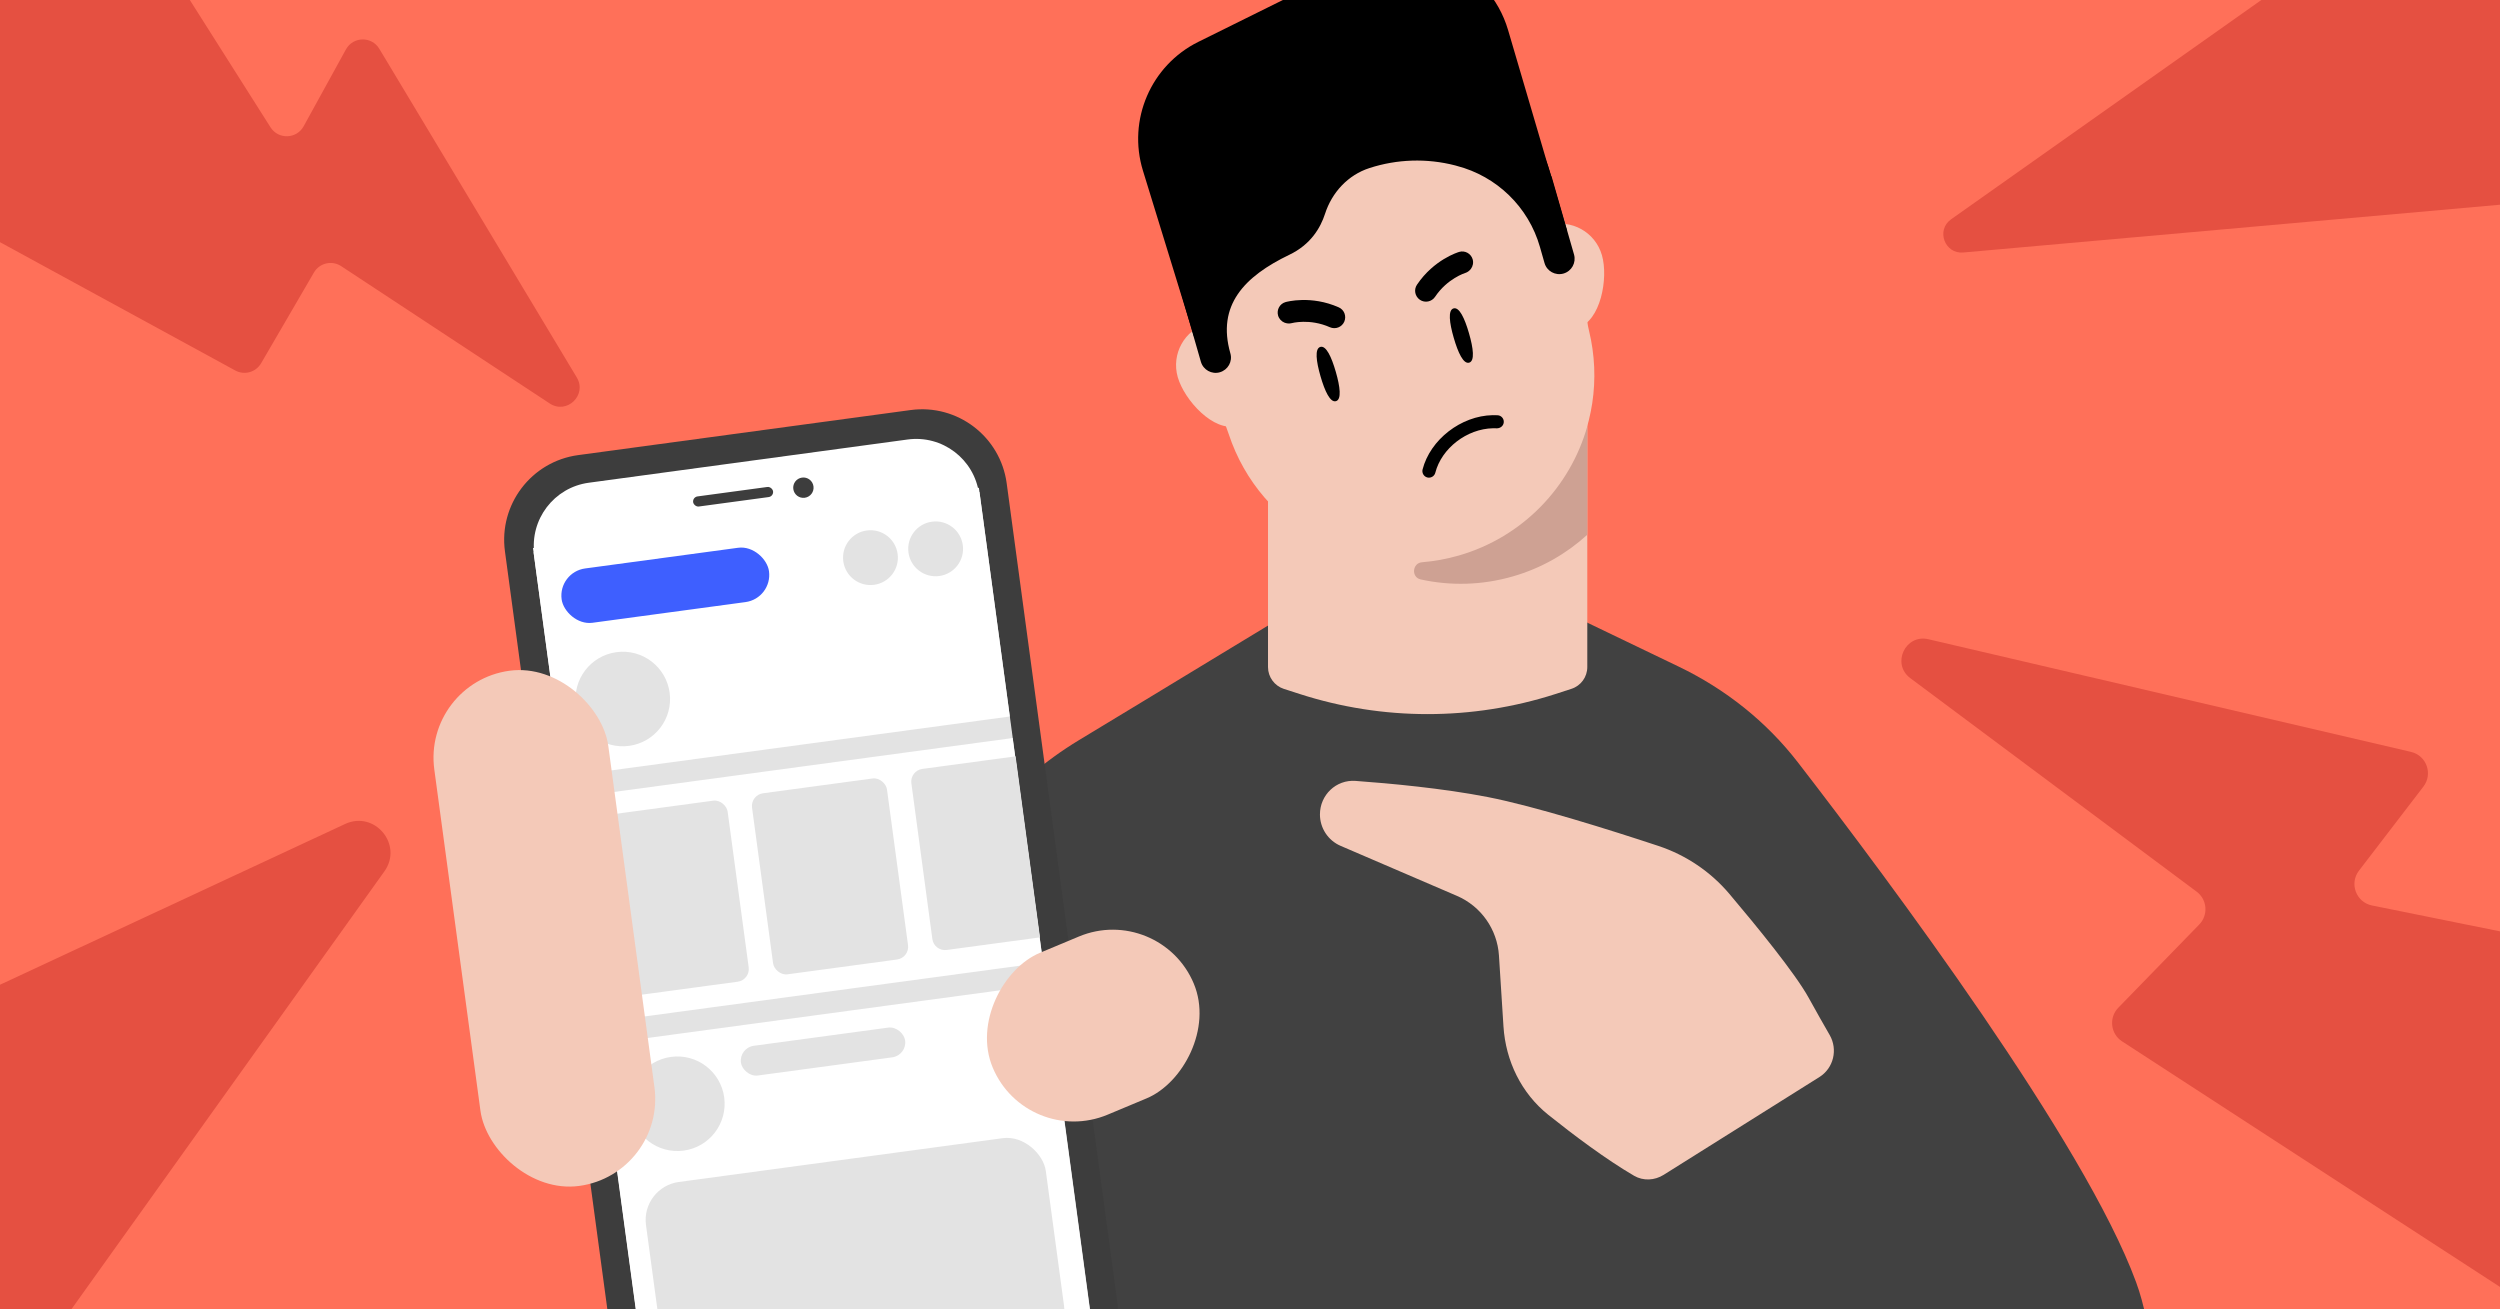 <svg width="968" height="507" viewBox="0 0 968 507" fill="none" xmlns="http://www.w3.org/2000/svg">
<rect x="0" y="0" width="968" height="507" fill="#333333" stroke="none"/>
<g clip-path="url(#clip0_15586_11756)">
<rect width="968" height="507" fill="#FF7059"/>
<path d="M795.97 730.26L767.665 801.977C763.305 813.129 752.509 820.449 740.559 820.449H691.145L697.259 634.83H448.761L413.166 701.352C405.415 705.785 396.926 707.909 388.529 707.909C372.542 707.909 356.855 700.151 347.374 685.974L314.27 636.862C288.756 598.925 283.473 550.875 300.106 508.298L359.808 355.535C370.996 326.812 391.412 302.521 417.803 286.566L443.017 271.304L473.307 252.924L498.036 237.939L571.234 237.061L605.399 236.669L650.011 258.122C668.056 266.799 683.908 279.348 696.147 295.195C731.728 341.269 807.324 442.591 827.079 496.416C853.176 567.523 795.97 730.26 795.97 730.26C795.97 730.26 795.97 730.26 796.039 730.283L795.97 730.26Z" fill="#414141"/>
<path d="M614.6 121.958V258.28C614.6 262.127 612.134 265.539 608.435 266.724L602.247 268.733C570.047 279.089 535.453 279.089 503.302 268.733L497.137 266.749C493.487 265.563 490.973 262.151 490.973 258.304V121.983H614.575L614.6 121.958Z" fill="#F4C9B8"/>
<path d="M488.338 136.718C485.751 127.79 476.444 122.636 467.548 125.201C458.603 127.765 453.478 137.081 456.017 146.009C458.555 154.938 469.989 167.447 478.886 164.882C487.83 162.318 490.876 145.646 488.289 136.718" fill="#F4C9B8"/>
<path d="M620.256 98.778C617.67 89.85 608.411 84.696 599.467 87.261C590.57 89.826 585.397 99.141 587.935 108.07C590.522 116.998 601.908 129.508 610.853 126.943C619.749 124.378 622.843 107.707 620.256 98.778Z" fill="#F4C9B8"/>
<path d="M564.776 215.114C527.306 225.905 487.999 205.121 475.767 168.101L462.495 130.887C449.054 90.358 472.02 46.781 513.019 34.973C554.019 23.189 596.614 47.918 606.767 89.39L615.252 127.983C624.487 165.899 602.198 204.346 564.752 215.138L564.776 215.114Z" fill="#F4C9B8"/>
<path d="M600.748 68.219L609.475 98.585C610.345 101.73 608.556 104.997 605.389 105.916C602.222 106.812 598.935 104.997 598.04 101.851L596.251 95.585C591.852 80.172 579.571 68.243 564.051 64.226L563.471 64.057C552.423 61.202 540.917 61.613 530.256 65.073C521.94 67.759 515.727 74.486 513.044 82.809C511.279 88.253 507.484 94.689 499.264 98.633C481.811 107.029 471.077 118.184 476.396 136.815C477.314 139.96 475.477 143.227 472.31 144.146C469.192 145.042 465.904 143.227 464.985 140.081L456.258 109.715C444.824 69.816 467.862 28.15 507.701 16.681C547.589 5.236 589.217 28.271 600.651 68.17" fill="black"/>
<path d="M614.6 165.003V207.056C606.574 214.364 596.807 220.026 585.736 223.195C573.721 226.655 561.537 226.873 550.103 224.357C546.356 223.534 546.815 218.017 550.61 217.703C555.3 217.316 560.063 216.469 564.801 215.114C589.748 207.927 608.024 188.425 614.624 165.003H614.6Z" fill="#CEA193"/>
<path d="M462.495 130.887L442.552 66.089C436.508 46.466 445.598 25.343 463.97 16.221L525.203 -14.097C548.507 -25.639 576.574 -13.347 583.923 11.624L606.791 89.415L599.467 87.285L573.648 59.532L545.123 50.168L479.78 59.532L470.763 93.867L467.765 130.887H462.52H462.495Z" fill="black"/>
<path d="M517.221 143.971C518.895 149.774 519.516 154.685 517.291 155.329C515.066 155.972 512.975 151.485 511.301 145.682C509.626 139.879 509.005 134.968 511.231 134.324C513.456 133.681 515.546 138.168 517.221 143.971Z" fill="black"/>
<path d="M568.8 129.062C570.475 134.865 571.095 139.776 568.87 140.42C566.645 141.063 564.555 136.576 562.88 130.773C561.206 124.97 560.585 120.059 562.81 119.415C565.035 118.772 567.126 123.259 568.8 129.062Z" fill="black"/>
<path d="M497.409 124.953C496.199 124.472 495.231 123.469 494.863 122.141C494.256 119.931 495.529 117.601 497.76 116.971C498.194 116.849 507.625 114.256 518.342 118.993C520.483 119.929 521.433 122.386 520.506 124.556C519.566 126.685 517.083 127.644 514.943 126.708C507.105 123.222 500.145 125.114 500.056 125.138C499.161 125.382 498.232 125.243 497.409 124.953Z" fill="black"/>
<path d="M569.546 104.102C570.314 103.05 570.598 101.684 570.202 100.364C569.539 98.171 567.221 96.879 564.998 97.536C564.565 97.664 555.206 100.503 548.661 110.229C547.349 112.163 547.854 114.75 549.794 116.091C551.722 117.39 554.334 116.877 555.647 114.943C560.421 107.811 567.318 105.698 567.405 105.672C568.292 105.4 569.005 104.787 569.546 104.102Z" fill="black"/>
<path d="M579.6 165.852C581.092 165.823 582.187 164.772 582.263 163.451C582.352 162.072 581.271 160.861 579.894 160.786C579.256 160.755 578.603 160.738 577.966 160.751C565.701 160.988 553.799 170.222 550.821 181.778C550.659 182.433 550.759 183.113 551.104 183.7C551.448 184.288 551.992 184.698 552.662 184.874C552.881 184.942 553.098 184.952 553.344 184.947C554.488 184.925 555.473 184.138 555.755 183.03C558.18 173.574 567.971 166.019 578.093 165.823C578.6 165.813 579.121 165.803 579.63 165.866L579.629 165.837L579.6 165.852Z" fill="black"/>
<path d="M352.582 158.774L223.857 176.22C205.755 178.673 193.065 195.346 195.513 213.459L238.328 530.351C240.776 548.465 257.434 561.16 275.535 558.707L404.26 541.261C422.362 538.807 435.052 522.135 432.605 504.021L389.789 187.129C387.342 169.015 370.683 156.32 352.582 158.774Z" fill="#3D3D3D"/>
<path d="M421.201 502.886L379.096 191.253L379.095 191.247C377.276 177.785 364.896 168.35 351.443 170.174L227.968 186.915C214.516 188.738 205.084 201.129 206.903 214.59L249.009 526.223C250.827 539.685 263.208 549.119 276.66 547.296L400.136 530.562C413.589 528.738 423.02 516.347 421.201 502.886Z" fill="white"/>
<circle cx="3.942" cy="3.942" r="3.942" transform="matrix(0.991 -0.134 0.134 0.991 306.639 185.452)" fill="#3D3D3D"/>
<rect width="31.23" height="3.942" rx="1.971" transform="matrix(0.991 -0.134 0.134 0.991 268.119 192.478)" fill="#3D3D3D"/>
<rect width="174.228" height="321.388" transform="matrix(0.991 -0.134 0.134 0.991 206.595 213.835)" fill="#E3E3E3"/>
<rect width="174.213" height="89.368" transform="matrix(0.991 -0.134 0.134 0.991 206.376 212.207)" fill="white"/>
<rect width="174.213" height="87.727" transform="matrix(0.991 -0.134 0.134 0.991 219.442 309.114)" fill="white"/>
<rect width="174.216" height="129.104" transform="matrix(0.991 -0.134 0.134 0.991 232.289 404.396)" fill="white"/>
<ellipse cx="18.308" cy="18.305" rx="18.308" ry="18.305" transform="matrix(0.991 -0.134 0.134 0.991 220.546 254.969)" fill="#E3E3E3"/>
<ellipse cx="18.308" cy="18.305" rx="18.308" ry="18.305" transform="matrix(0.991 -0.134 0.134 0.991 241.676 411.684)" fill="#E3E3E3"/>
<ellipse cx="10.616" cy="10.614" rx="10.616" ry="10.614" transform="matrix(0.991 -0.134 0.134 0.991 325.103 206.82)" fill="#E3E3E3"/>
<ellipse cx="10.616" cy="10.614" rx="10.616" ry="10.614" transform="matrix(0.991 -0.134 0.134 0.991 350.337 203.418)" fill="#E3E3E3"/>
<rect width="81.029" height="21.225" rx="10.613" transform="matrix(0.991 -0.134 0.134 0.991 216.037 221.529)" fill="#3E5FFF"/>
<rect width="64.154" height="11.612" rx="5.806" transform="matrix(0.991 -0.134 0.134 0.991 286.111 405.706)" fill="#E3E3E3"/>
<rect width="156.218" height="82.378" rx="14.839" transform="matrix(0.991 -0.134 0.134 0.991 248.142 459.647)" fill="#E3E3E3"/>
<rect width="52.721" height="70.736" rx="4.946" transform="matrix(0.991 -0.134 0.134 0.991 228.831 316.417)" fill="#E3E3E3"/>
<rect width="52.721" height="70.736" rx="4.946" transform="matrix(0.991 -0.134 0.134 0.991 290.526 307.822)" fill="#E3E3E3"/>
<path d="M352.882 303.287C352.517 300.579 354.416 298.089 357.123 297.724L393.238 292.852L402.686 362.955L366.571 367.827C363.864 368.192 361.373 366.293 361.008 363.586L352.882 303.287Z" fill="#E3E3E3"/>
<rect width="67.984" height="201.298" rx="33.992" transform="matrix(0.991 -0.134 0.134 0.991 163.608 264.264)" fill="#F4C9B8"/>
<rect width="67.961" height="84.333" rx="33.981" transform="matrix(0.386 0.922 -0.923 0.386 449.112 349.506)" fill="#F4C9B8"/>
<path d="M708.45 400.758C711.684 406.364 709.968 413.582 704.491 417.021L644.175 454.897C640.678 457.092 636.278 457.335 632.711 455.252C621.738 448.845 609.208 439.414 599.533 431.686C589.073 423.329 582.995 410.801 582.143 397.436L580.393 369.977C579.745 359.821 573.449 350.889 564.105 346.871L519.093 327.518C514.232 325.428 511.081 320.641 511.081 315.347C511.081 307.814 517.338 301.824 524.846 302.366C538.106 303.325 558.651 305.221 576.005 308.606C594.392 312.193 623.752 321.465 642.001 327.498C652.762 331.055 662.321 337.481 669.64 346.141C680.185 358.619 695.07 376.851 700.278 386.275C703.437 391.991 706.215 396.881 708.45 400.758Z" fill="#F4C9B8"/>
<path d="M721.516 407.564C733.363 400.028 749.052 403.254 756.964 414.853L846.677 546.363L629.362 523.943L619.428 496.697C615.246 485.228 619.604 472.393 629.905 465.84L721.516 407.564Z" fill="#414141"/>
<path d="M104.744 49.293L21.533 -82.003C20.624 -83.438 19.252 -84.519 17.645 -85.067L-31.591 -101.864C-35.422 -103.171 -39.596 -101.182 -40.993 -97.383L-90.477 37.18C-91.753 40.648 -90.295 44.527 -87.051 46.296L91.092 143.451C94.635 145.383 99.072 144.145 101.102 140.657L121.555 105.521C123.708 101.824 128.524 100.693 132.096 103.046L212.849 156.226C219.472 160.588 227.422 152.961 223.337 146.163L146.866 18.886C143.905 13.959 136.718 14.096 133.947 19.132L117.569 48.896C114.836 53.863 107.778 54.081 104.744 49.293Z" fill="#E55041"/>
<path d="M918.443 350.601L1111.99 389.734C1112.89 389.915 1113.75 390.238 1114.54 390.691L1168.74 421.793C1173.65 424.608 1174.48 431.344 1170.4 435.265L1054.57 546.727C1051.72 549.462 1047.37 549.877 1044.06 547.727L821.667 403.216C817.183 400.303 816.48 394.019 820.208 390.186L851.549 357.969C855.123 354.295 854.649 348.316 850.54 345.252L739.666 262.574C732.294 257.077 737.711 245.42 746.666 247.51L933.549 291.136C939.551 292.537 942.103 299.668 938.353 304.559L913.391 337.124C909.574 342.103 912.294 349.358 918.443 350.601Z" fill="#E55041"/>
<path d="M133.602 319.055L-89.072 422.779C-93.823 424.993 -96.656 429.969 -96.132 435.184L-77.845 617.396C-76.71 628.711 -62.164 632.584 -55.551 623.333L148.835 337.397C156.204 327.087 145.089 313.704 133.602 319.055Z" fill="#E55041"/>
<path d="M755.467 84.907L919.887 -31.314C922.402 -33.092 925.777 -33.044 928.24 -31.195L1049.24 59.624C1054.44 63.527 1052.08 71.787 1045.61 72.363L760.191 97.766C752.973 98.408 749.55 89.09 755.467 84.907Z" fill="#E55041"/>
</g>
<defs>
<clipPath id="clip0_15586_11756">
<rect width="968" height="507" fill="white"/>
</clipPath>
</defs>
</svg>
